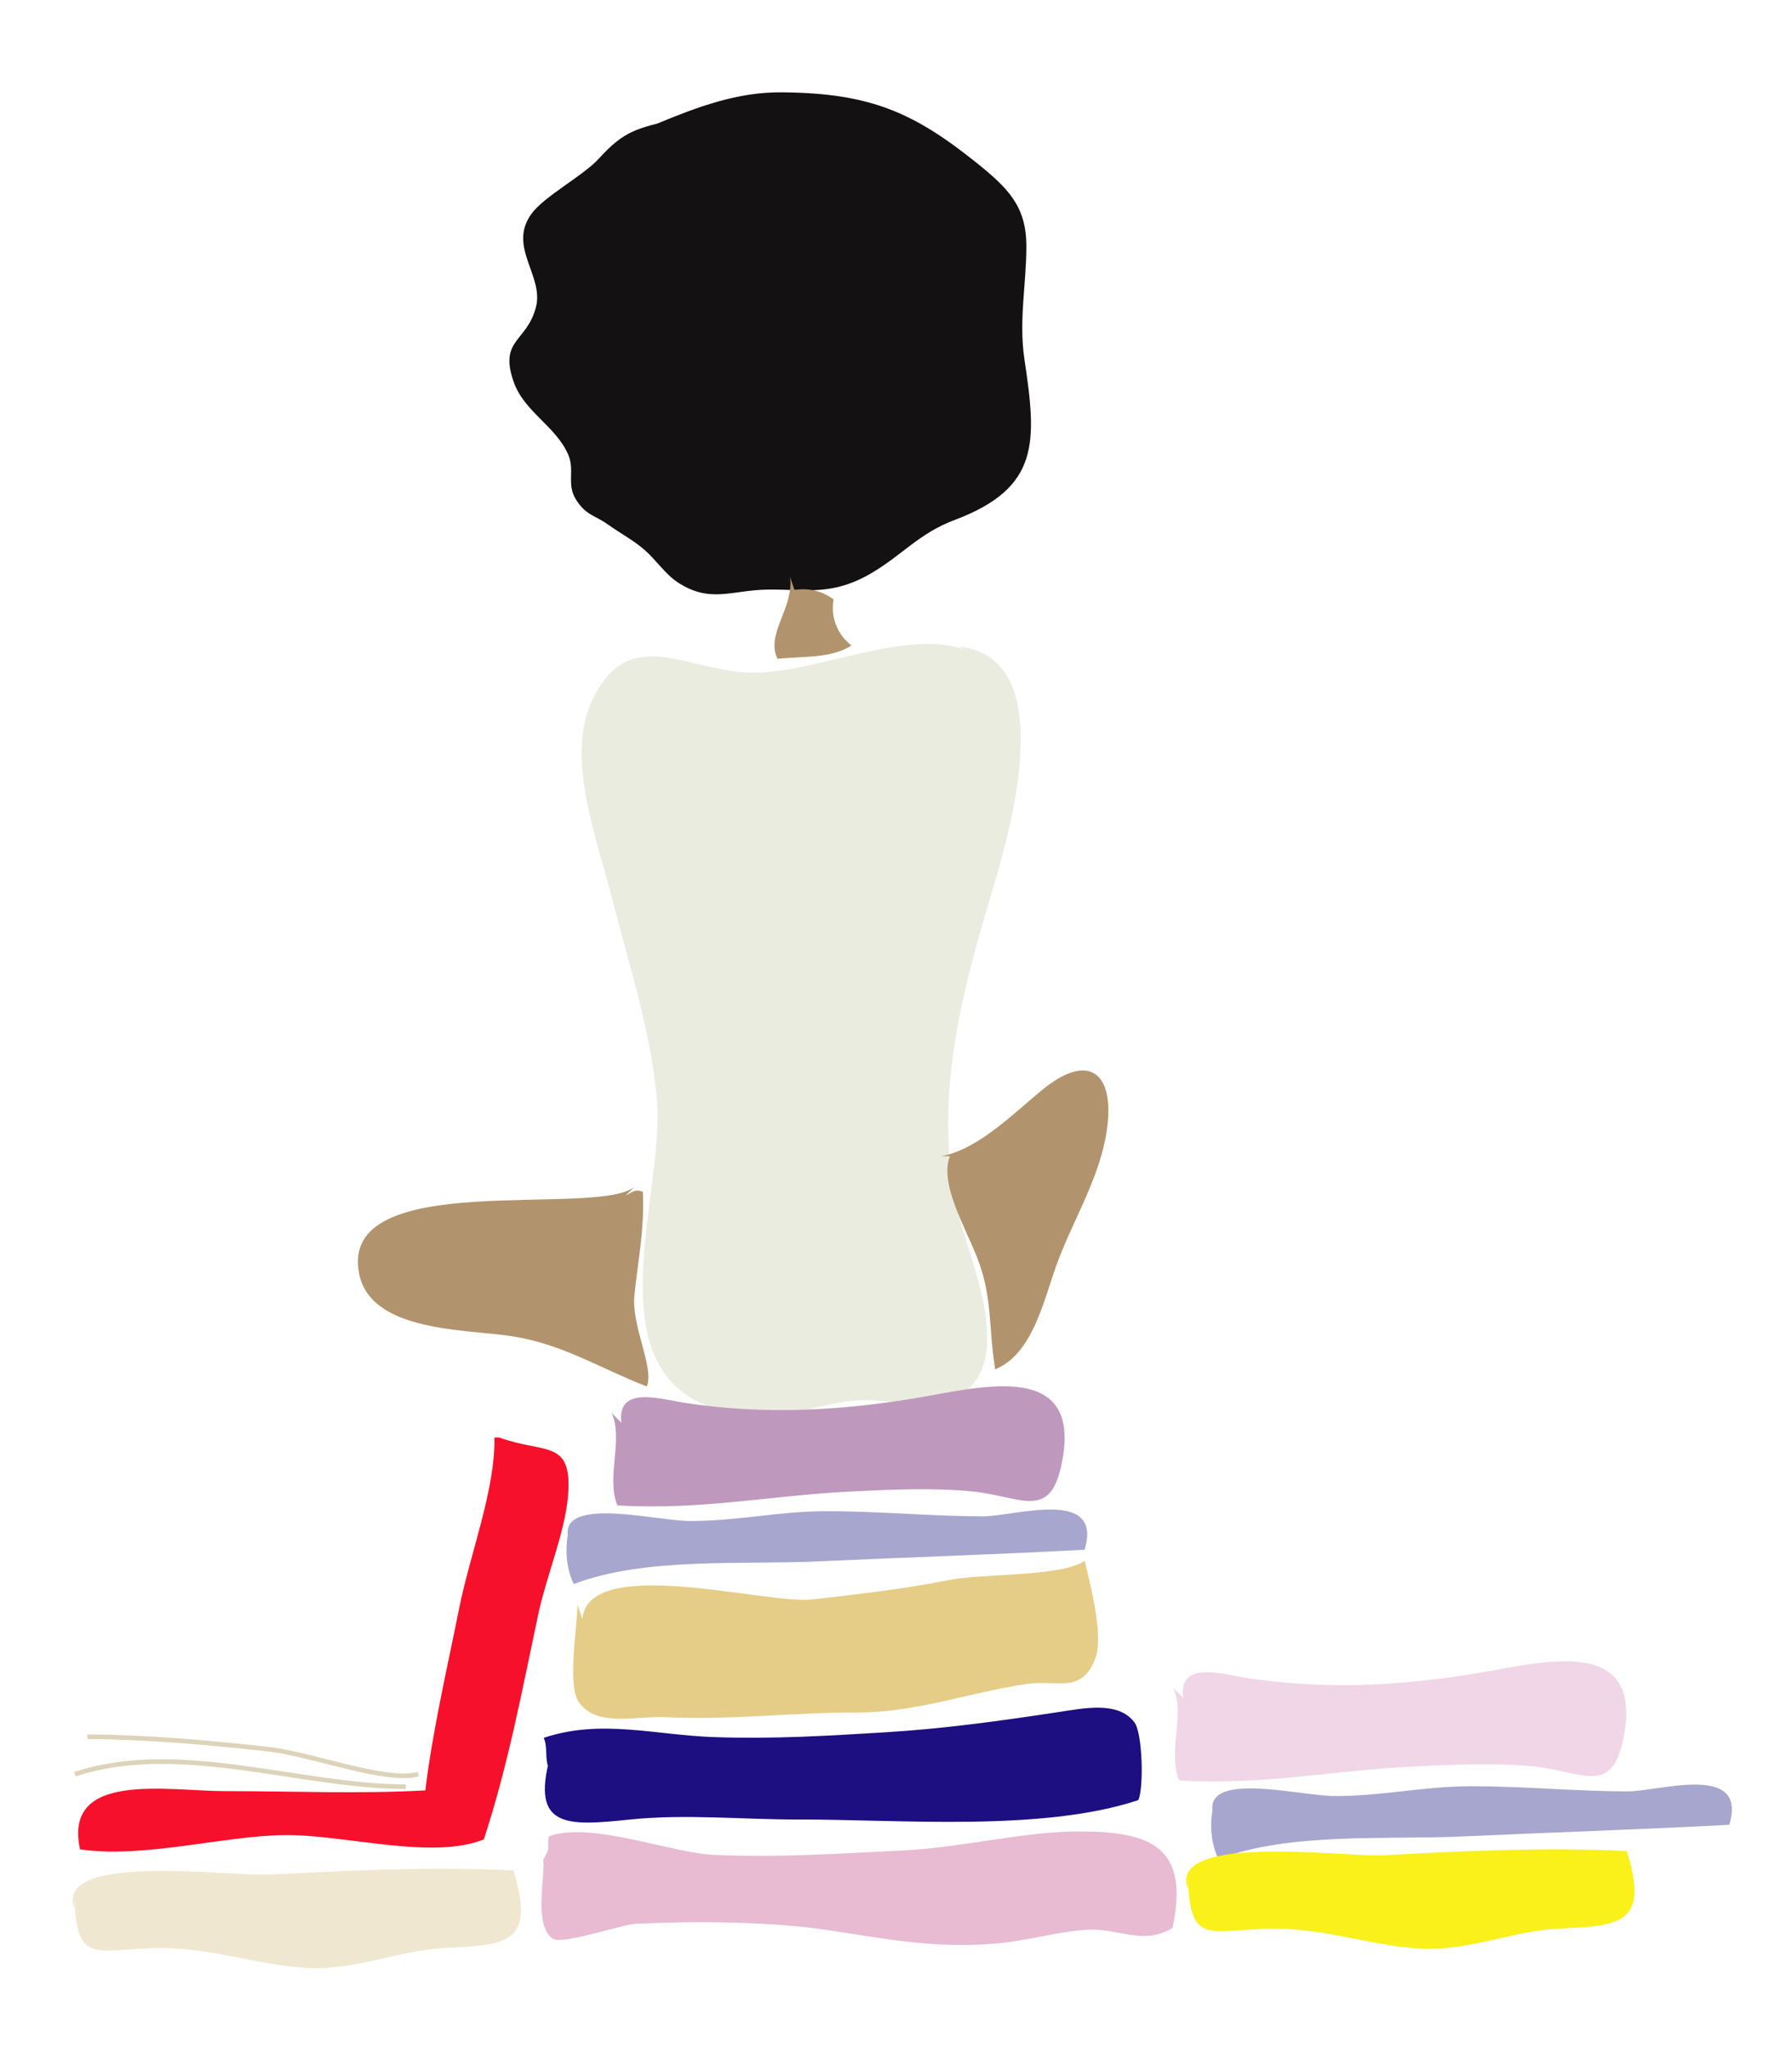 <?xml version="1.0" encoding="utf-8"?>
<!-- Generator: Adobe Illustrator 16.0.0, SVG Export Plug-In . SVG Version: 6.00 Build 0)  -->
<!DOCTYPE svg PUBLIC "-//W3C//DTD SVG 1.1//EN" "http://www.w3.org/Graphics/SVG/1.1/DTD/svg11.dtd">
<svg version="1.1" id="Layer_1" xmlns="http://www.w3.org/2000/svg" xmlns:xlink="http://www.w3.org/1999/xlink" x="0px" y="0px"
	 width="387.838px" height="443.241px" viewBox="0 0 387.838 443.241" enable-background="new 0 0 387.838 443.241"
	 xml:space="preserve">
<path fill="none" d="M106.41,203.622c-0.543,4.111-0.019,9.15,1.229,11.986"/>
<path fill="#131111" d="M145.995,25.831c-8.15,1.947-10.877,2.412-16.365,8.455c-3.415,3.761-11.881,8.165-14.648,12.022
	c-5.096,7.102,2.739,13.316,1.026,20.069c-1.944,7.664-8.059,6.985-4.844,16.201c2.273,6.517,9.079,9.517,11.815,15.766
	c1.461,3.336-0.404,6.373,1.658,9.681c2.149,3.447,4.042,3.388,6.919,5.418c3.123,2.204,5.463,3.371,7.902,5.471
	c2.434,2.096,4.538,5.307,7.233,7.065c7.065,4.608,11.656,1.647,19.507,1.556c8.223-0.096,13.839,1.436,22.318-3.513
	c6.715-3.919,10.403-8.656,18.023-11.516c18.611-6.984,17.855-16.901,15.168-34.848c-1.253-8.361,0.446-16.297,0.424-24.498
	c-0.023-8.507-3.918-12.439-10.762-17.928c-13.721-11.003-23.145-15.087-42.097-15.263c-9.667-0.09-18.286,3.141-27.124,6.806"/>
<path fill="none" d="M72.97,287.837c-0.24,5,0.575,11.908,1.352,17.566"/>
<path fill="#EAECE0" d="M209.427,140.797c-12.483-5.196-32.365,4.692-46.132,4.708c-14.446,0.018-26.671-10.797-34.862,5.4
	c-6.362,12.582,0.826,30.698,4.084,43.603c3.625,14.355,8.33,28.338,9.657,43.329c1.973,22.284-17.268,65.764,21.335,68.395
	c8.021,0.547,15.559-3.338,23.812-3.35c7.322-0.012,15.287,2.928,21.332-1.652c11.627-8.811-0.293-31.337-2.16-42.59
	c-3.755-22.628,1.34-42.68,7.714-64.103c3.444-11.581,16.345-52.214-6.703-54.681"/>
<path fill="none" d="M-354.057,118.917c-1.129-4.446-2.049-9.047-2.703-13.514"/>
<path fill="#B1946D" d="M203.659,250.11c8-1.43,15.658-9.239,21.891-14.346c10.863-8.897,16.32-2.921,13.67,10.625
	c-1.867,9.535-7.33,18.281-10.572,27.258c-2.756,7.631-5.174,19.314-13.261,22.543c-1.505-9.125-0.487-15.623-4.011-24.434
	c-2.679-6.694-8.062-15.837-5.795-21.647"/>
<path fill="#B1946D" d="M137.347,256.707c-8.288,6.808-64.317-4.389-59.608,18.868c2.515,12.424,22.609,11.95,32.484,13.381
	c11.393,1.65,19.176,6.839,29.763,10.956c1.679-4.038-3.357-13.035-2.688-19.695c0.738-7.353,2.241-14.397,1.826-22.423
	c-1.717-0.664-2.291,0.157-3.699,0.797"/>
<path fill="none" d="M95.352,228.792c-2.694,4.455-3.377,9.143-3.686,14.383"/>
<path fill="#B1946D" d="M170.983,124.777c0.945,6.626-5.348,12.301-2.719,17.737c5.2-0.577,11.617-0.012,16.025-2.893
	c-2.992-2.255-4.598-6.12-3.863-9.968c-2.445-1.759-5.229-2.529-8.482-2.049"/>
<path fill="none" d="M71.619,477.026c1.753,4.361,3.063,8.727,4.054,13.514"/>
<path fill="#BF99BD" d="M132.376,305.634c2.611,5.74-1.267,13.865,1.241,20.002c18.296,1.076,32.772-2.127,50.552-3.002
	c8.483-0.418,17.981-0.867,26.426,0c10.17,1.047,16.423,6.176,19.026-5.312c5.405-23.857-18.07-17.07-31.683-14.846
	c-16.562,2.707-32.755,3.582-49.708,0.979c-5.165-0.791-14.789-3.883-13.741,4.307"/>
<path fill="#F0D6E6" d="M253.933,365.132c2.61,5.738-1.267,13.863,1.242,20c18.295,1.076,32.771-2.127,50.552-3.002
	c8.483-0.418,17.981-0.867,26.426,0c10.17,1.047,16.423,6.176,19.025-5.312c5.406-23.855-18.069-17.068-31.682-14.846
	c-16.562,2.707-32.756,3.584-49.708,0.98c-5.166-0.793-14.789-3.885-13.741,4.305"/>
<path fill="#A7A6CF" d="M122.863,332.196c-0.597,3.645-0.144,7.498,1.326,10.463c15.152-5.875,36.767-4.166,52.816-4.91
	c19.009-0.883,38.272-1.473,57.741-2.527c4.056-13.535-15.126-7.217-22.038-7.221c-10.758-0.006-22.454-1.104-33.589-1.117
	c-10.682-0.012-19.164,2.141-29.832,2.125c-6.832-0.01-25.747-4.863-26.425,2.125"/>
<path fill="#A7A6CF" d="M262.39,391.692c-0.598,3.645-0.144,7.498,1.326,10.465c15.151-5.877,36.767-4.168,52.816-4.912
	c19.009-0.883,38.271-1.473,57.741-2.525c4.056-13.537-15.126-7.219-22.038-7.223c-10.758-0.006-22.454-1.104-33.589-1.117
	c-10.682-0.012-19.165,2.141-29.832,2.125c-6.833-0.01-25.746-4.863-26.425,2.125"/>
<path fill="none" d="M-335.138,436.485c1.323,4.697,2.635,9.904,2.703,14.864"/>
<path fill="#E5CD88" d="M124.978,347.069c0,4.594-2.254,17.307,0.239,21.01c3.836,5.699,12.372,3.049,18.841,3.371
	c13.733,0.688,27.229-1.027,41.17-1.006c13.203,0.018,23.914-4.24,37.053-6.191c6.55-0.971,11.758,2.26,14.765-5.473
	c1.899-4.883-1.149-16.377-2.294-21.133c-5.175,3.469-21.982,2.654-29.412,4.139c-9.703,1.939-19.812,3.076-29.625,4.197
	c-9.819,1.121-48.443-9.922-49.68,4.273"/>
<path fill="none" d="M-345.949,525.674c1.033,2.763,2.229,8.115,2.703,12.163"/>
<path fill="#1D0E81" d="M119.692,377.88c-5.622,17.824,2.715,17.139,16.677,15.701c11.997-1.236,24.474,0.025,36.409,0
	c21.738-0.051,52.753,2.725,73.575-4.195c1.217-2.469,0.949-14.449-0.826-16.812c-3.488-4.645-10.76-3.1-16.987-2.154
	c-12.304,1.867-24.471,3.543-36.971,4.299c-12.438,0.752-23.926,1.48-36.996,1.037c-12.803-0.432-24.497-3.99-36.894,0.158
	c0.879,2.018,0.252,4.324,0.956,6.217"/>
<path fill="#E8BBD2" d="M117.578,402.317c0.515,3.029-2.21,14.186,2.06,17.045c2.061,1.381,14.885-3.084,18.027-3.23
	c13.171-0.613,29.052-0.459,40.984,1.295c12.719,1.869,23.435,4.191,37.23,2.951c6.558-0.588,13.32-2.588,19.263-2.947
	c7.083-0.428,12.169,3.498,18.635-0.396c3.642-17.41-4.406-20.85-20.188-20.881c-11.741-0.023-25.39,3.475-37.738,4.094
	c-13.899,0.695-27.509,1.602-41.302,0.982c-9.508-0.426-26.504-7.303-35.73-4.039c-0.316,1.068-0.036,1.922-0.184,3.002"/>
<path fill="#F7102B" d="M107.008,310.946c0.213,11.283-5.291,25.215-7.634,36.949c-2.523,12.635-5.733,26.309-7.324,39.387
	c-14.678,0.797-28.327,0.16-43.178,0.16c-12.778,0-35.238-4.457-31.551,12.588c13.819,2.021,30.97-2.924,44.235-3.08
	c12.965-0.154,31.958,5.463,43.157,0.936c5.27-16.088,8.179-31.748,11.778-48.691c1.717-8.084,5.752-17.686,6.427-25.443
	c1.097-12.625-5.007-9.172-14.853-12.805"/>
<path fill="none" d="M-474.327,421.62c0.586,3.23,1.478,6.355,2.703,9.46"/>
<path fill="#EFE7D0" d="M16.105,408.69c0.061,17.365,4.495,12.658,19.026,12.695c11.015,0.029,21.524,3.877,31.686,4.328
	c10.289,0.459,19.671-3.869,29.596-4.354c12.584-0.613,19.808-0.57,14.667-16.762c-17.697-0.883-35.509,0.008-52.695,0.904
	c-8.562,0.449-46.924-4.963-42.28,7.438"/>
<path fill="#F9F119" d="M257.104,404.497c0.061,17.363,4.495,12.656,19.026,12.693c11.015,0.029,21.524,3.877,31.687,4.33
	c10.289,0.459,19.671-3.869,29.597-4.354c12.583-0.613,19.807-0.572,14.666-16.764c-17.697-0.881-35.51,0.008-52.695,0.906
	c-8.562,0.447-46.924-4.963-42.28,7.438"/>
<path fill="none" stroke="#DDD3BA" stroke-miterlimit="10" d="M-490.543,248.647c0,9.91,0,19.82,0,29.729"/>
<path fill="none" stroke="#DDD3BA" stroke-miterlimit="10" d="M-477.03,332.431c3.128,10.144,1.352,22.87,1.352,33.784"/>
<path fill="none" stroke="#DDD3BA" stroke-miterlimit="10" d="M-472.976,398.647c0,6.307,0,12.612,0,18.919"/>
<path fill="none" stroke="#DDD3BA" stroke-miterlimit="10" d="M90.538,383.782c-7.175,1.877-23.109-4.379-32.432-5.41
	c-13.029-1.441-25.95-2.604-39.189-2.697"/>
<path fill="none" stroke="#DDD3BA" stroke-miterlimit="10" d="M-483.787,387.837c0,3.153,0,6.306,0,9.459"/>
<path fill="none" stroke="#DDD3BA" stroke-miterlimit="10" d="M87.835,386.485c-22.888,0-49.125-10.15-71.622-2.703"/>
<path fill="none" stroke="#DDD3BA" stroke-miterlimit="10" d="M-481.084,378.377c0,2.703,0,5.405,0,8.108"/>
<path fill="none" stroke="#DDD3BA" stroke-miterlimit="10" d="M-482.435,459.458c0,7.657,0,15.315,0,22.973"/>
</svg>
